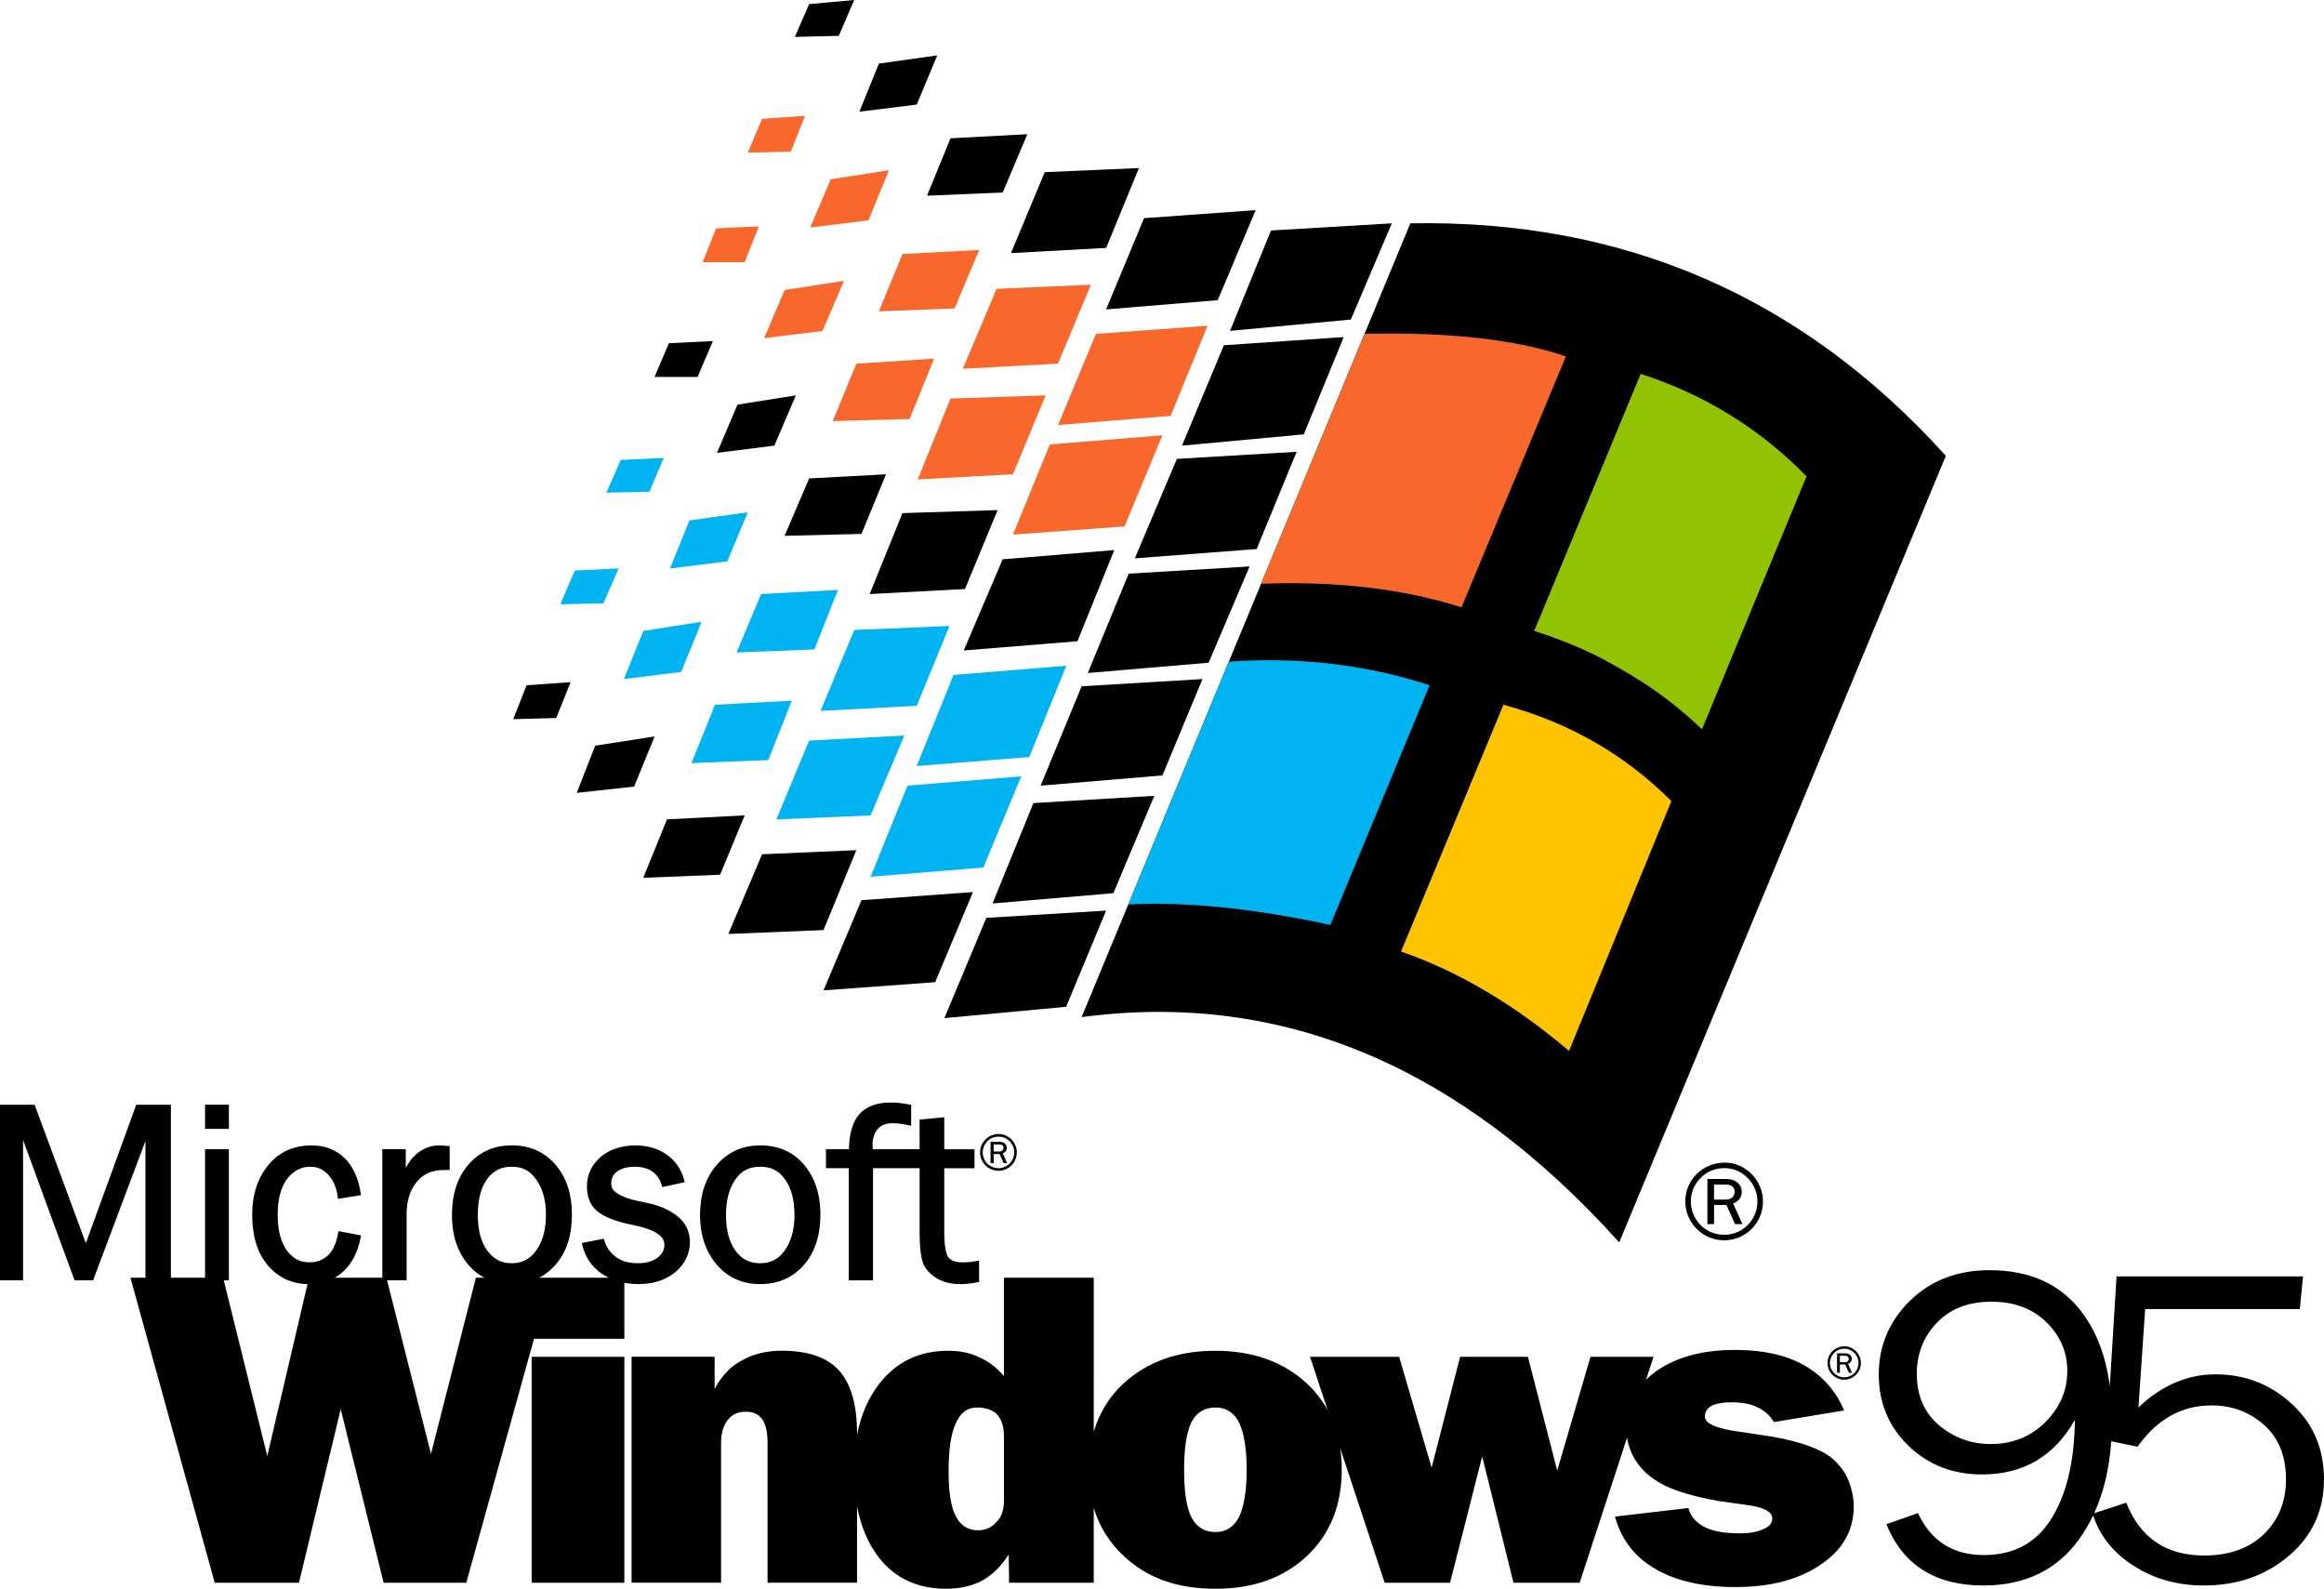 <?xml version="1.0" encoding="UTF-8" standalone="no"?>
<svg
   xmlns:dc="http://purl.org/dc/elements/1.1/"
   xmlns:cc="http://creativecommons.org/ns#"
   xmlns:rdf="http://www.w3.org/1999/02/22-rdf-syntax-ns#"
   xmlns:svg="http://www.w3.org/2000/svg"
   xmlns="http://www.w3.org/2000/svg"
   xmlns:sodipodi="http://sodipodi.sourceforge.net/DTD/sodipodi-0.dtd"
   xmlns:inkscape="http://www.inkscape.org/namespaces/inkscape"
   version="1.1"
   width="597.785"
   height="408.579"
   viewBox="0 0 597.785 408.579"
   id="svg28507"
   sodipodi:docname="Windows_95.svg"
   inkscape:version="1.0.2-2 (e86c870879, 2021-01-15)">
  <defs
     id="defs28511" />
  <sodipodi:namedview
     pagecolor="#ffffff"
     bordercolor="#666666"
     borderopacity="1"
     objecttolerance="10"
     gridtolerance="10"
     guidetolerance="10"
     inkscape:pageopacity="0"
     inkscape:pageshadow="2"
     inkscape:window-width="1366"
     inkscape:window-height="705"
     id="namedview28509"
     showgrid="false"
     inkscape:lockguides="false"
     inkscape:snap-global="true"
     inkscape:zoom="1"
     inkscape:cx="345.77062"
     inkscape:cy="239.66881"
     inkscape:window-x="-8"
     inkscape:window-y="-8"
     inkscape:window-maximized="1"
     inkscape:current-layer="layer6"
     inkscape:document-rotation="0"
     inkscape:snap-bbox="false"
     inkscape:bbox-paths="false"
     inkscape:bbox-nodes="true"
     inkscape:snap-nodes="true" />
  <g
     inkscape:groupmode="layer"
     id="layer6"
     inkscape:label="Layer 1"
     transform="translate(66.641,77.77)"
     style="display:inline">
    <g
       id="g14911">
      <path
         sodipodi:nodetypes="cccccccccccccccccccccccccccccccccccccccccccccccccccccccccccccccccccccccccccccccccccccccccccccccccccccccccccccccccccccccccccc"
         inkscape:connector-curvature="0"
         id="path4278"
         d="M 55.774,250.827 44.214,296.128 32.759,250.827 H 12.839 L 2.106,296.673 -9.243,250.827 H -33.089 l 21.682,78.438 h 21.67 l 10.734,-44.631 11.041,44.627 h 21.262 l 17.414,-62.744 h 23.242 v -15.693 z m 135.816,0 v 25.293 c -1.859,-2.199 -4.026,-3.862 -6.406,-4.855 -2.264,-1.102 -4.844,-1.66 -7.941,-1.66 -7.324,0 -13.209,2.769 -17.648,8.402 -2.83,3.603 -4.769,8.01 -5.781,13.24 v -0.215 c 0,-7.508 -1.542,-12.922 -4.643,-16.352 -3.097,-3.425 -8.053,-5.088 -14.756,-5.088 -3.922,0 -7.428,0.886 -10.32,2.545 -2.893,1.55 -5.163,3.974 -6.918,7.287 v -8.281 H 95.815 v 58.107 h 23.016 v -35.672 c 0,-2.648 0.512,-4.64 1.654,-6.074 1.134,-1.558 2.685,-2.215 4.744,-2.215 1.963,0 3.305,0.658 4.23,1.992 0.933,1.326 1.338,3.425 1.338,6.182 v 35.791 h 23.016 v -19.646 c 0.984,5.186 2.848,9.578 5.578,13.141 4.231,5.409 10.008,8.061 17.336,8.061 3.51,0 6.597,-0.663 9.289,-2.094 2.676,-1.55 4.948,-3.759 6.803,-6.748 l 0.105,7.293 h 21.773 v -19.27 c 1.425,4.811 3.997,8.952 7.748,12.422 5.981,5.641 13.73,8.396 23.529,8.396 9.703,0 17.544,-2.756 23.533,-8.396 5.981,-5.633 8.979,-13.029 8.979,-22.203 0.002,-1.955 -0.141,-3.825 -0.412,-5.619 l 11.449,34.67 h 16.828 l 8.26,-32.48 8.049,32.48 h 17.027 l 12.184,-37.271 c 0.268,1.637 0.791,3.212 1.547,4.684 1.238,2.324 2.896,4.202 4.955,5.637 3.409,2.64 9.078,4.527 17.23,5.965 l 6.295,0.885 c 4.848,0.557 7.328,1.76 7.328,3.539 0,1.102 -0.725,2.207 -2.271,2.756 -1.55,0.781 -3.605,1.109 -6.186,1.109 -3.822,0 -6.923,-0.556 -8.986,-1.658 -2.167,-1.102 -3.606,-2.76 -4.127,-4.859 l -18.891,2.207 c 1.655,5.961 5.061,10.384 10.43,13.48 5.264,3.089 12.171,4.641 20.637,4.641 9.086,0 16.418,-1.995 21.982,-5.861 5.577,-3.762 8.365,-8.734 8.365,-14.916 0,-2.324 -0.522,-4.648 -1.451,-6.855 -0.825,-1.987 -2.166,-3.753 -4.025,-5.412 -2.889,-2.428 -8.049,-4.311 -15.48,-5.637 l -8.049,-1.219 c -6.09,-0.769 -9.287,-2.094 -9.287,-3.973 0,-1.214 0.62,-2.101 1.758,-2.758 1.134,-0.557 2.782,-0.885 4.949,-0.885 2.893,0 5.259,0.441 6.922,1.33 1.651,0.773 3.089,1.987 4.127,3.758 l 18.061,-2.984 c -2.067,-4.976 -5.473,-8.845 -10.221,-11.602 -4.647,-2.644 -10.625,-3.971 -17.752,-3.971 -8.566,0 -15.264,1.878 -20.428,5.516 -0.937,0.676 -1.788,1.398 -2.555,2.162 l 1.934,-5.912 h -16.209 l -8.562,29.271 -7.535,-29.271 h -17.439 l -7.328,28.498 -8.357,-28.498 h -22.916 l 4.533,13.729 c -1.388,-2.528 -3.17,-4.822 -5.355,-6.877 -5.989,-5.529 -13.834,-8.402 -23.533,-8.402 -9.804,0 -17.547,2.874 -23.637,8.402 -3.683,3.466 -6.228,7.603 -7.645,12.408 V 250.827 Z M 70.114,271.155 v 58.105 h 23.838 v -58.105 z m 114.461,13.037 c 2.376,0 4.239,0.661 5.365,1.871 1.142,1.442 1.654,3.206 1.654,5.529 v 16.57 c 0,2.208 -0.513,4.086 -1.863,5.416 -1.238,1.438 -2.781,2.199 -4.744,2.199 -2.68,0 -4.539,-1.205 -5.773,-3.637 -1.238,-2.324 -1.857,-6.074 -1.857,-11.49 0,-5.629 0.619,-9.833 1.857,-12.373 1.13,-2.656 2.982,-4.086 5.361,-4.086 z m 61.408,0 c 2.78,0 4.744,1.323 6.09,3.867 1.246,2.648 1.959,6.626 1.959,12.15 0,5.521 -0.717,9.502 -1.959,12.154 -1.346,2.536 -3.305,3.867 -6.09,3.867 -2.784,0 -4.951,-1.331 -6.197,-3.867 -1.238,-2.432 -1.852,-6.525 -1.852,-12.154 0,-5.529 0.614,-9.502 1.852,-12.15 1.246,-2.544 3.413,-3.867 6.197,-3.867 z"
         style="mix-blend-mode:normal;fill:#000000;fill-rule:nonzero;stroke:none;stroke-width:4.006;stroke-linecap:butt;stroke-linejoin:miter;stroke-miterlimit:10;stroke-dasharray:none;stroke-dashoffset:0" />
      <g
         id="g366">
        <path
           sodipodi:nodetypes="ccccc"
           inkscape:connector-curvature="0"
           id="path4518-2"
           d="M 349.862,241.73 433.874,39.46 C 397.017,-1.367 351.175,-21.377 296.127,-20.333 L 211.578,183.803 c 51.615,-6.849 97.426,12.607 138.285,57.927 z"
           style="fill:#000000;stroke:none;stroke-width:15.818" />
        <path
           sodipodi:nodetypes="cccccccccccccccccccccccccccccccccccccccccccccccccc"
           inkscape:connector-curvature="0"
           d="m 117.538,-19.036 -3.433,8.7 h 10.788 l 3.686,-9.222 z m 11.848,-28.173 -3.686,8.7 11.073,-0.269 3.67,-9.206 z m 5.79,44.023 -5.268,12.37 15.012,-1.835 5.536,-12.892 z m 11.848,-28.473 -5.268,12.402 14.996,-1.851 5.268,-12.892 z m 6.596,47.424 -6.058,14.759 19.773,-0.538 6.296,-15.534 z m 11.864,-28.204 -6.058,14.743 19.488,-0.759 6.327,-15.028 z m 12.37,37.157 -8.431,20.801 24.487,-1.313 8.431,-20.295 z m 11.848,-28.204 -8.684,20.548 24.487,-1.313 8.463,-20.295 z m 32.902,61.107 9.76,-23.443 -28.964,2.357 -9.491,23.174 z M 234.483,29.178 243.974,6.004 215.264,8.092 205.504,31.535 Z"
           style="fill:#f8682c;fill-opacity:1;stroke:none;stroke-width:15.818"
           id="path4594-9" />
        <path
           sodipodi:nodetypes="cccccccccccccccccccccccccccccccccccccccccccccccccc"
           inkscape:connector-curvature="0"
           d="m 81.187,68.962 -3.686,8.684 11.073,-0.253 3.923,-8.985 z m 11.848,-28.457 -3.686,8.431 11.057,-0.253 3.67,-8.684 z m 5.79,43.991 -4.983,12.37 14.727,-1.835 5.268,-12.908 z m 11.864,-28.426 -4.983,12.354 14.727,-1.819 5.283,-12.639 z m 6.596,47.408 -6.074,15.012 19.773,-0.791 6.043,-15.281 z m 11.848,-28.473 -6.312,15.027 20.026,-0.791 6.058,-15.296 z m 12.354,37.679 -8.431,20.279 24.234,-1.028 8.684,-20.548 z m 11.611,-28.442 -8.684,20.801 24.756,-1.297 8.415,-20.532 z m 13.683,40.036 -9.475,23.427 28.995,-2.373 9.728,-23.443 z m 11.848,-28.473 -9.475,23.427 28.964,-2.309 9.507,-23.475 z"
           style="fill:#00b4f1;fill-opacity:1;stroke:none;stroke-width:15.818"
           id="path4600-1" />
        <path
           sodipodi:nodetypes="cccccccccccccccccccccccccccccccccccccccccccccccccccccccccccccccccccccccccccccccccccccccccccccccccccccccccccccc"
           inkscape:connector-curvature="0"
           d="m 68.801,98.463 -3.433,8.716 11.073,-0.301 3.686,-9.222 z m 36.604,-87.966 -3.67,8.668 h 11.057 l 3.939,-9.222 z m 36.082,-87.207 -3.67,8.431 11.294,-0.269 3.97,-9.222 z m -55.032,190.707 -4.746,12.133 14.759,-1.613 5.268,-12.892 z m 36.604,-87.713 -5.268,12.402 14.743,-1.851 5.536,-12.924 z m 46.111,-77.162 5.268,-12.655 -15.012,2.12 -5.014,12.37 z m -64.254,183.826 -6.09,15.027 19.757,-0.791 6.327,-15.265 z m 56.345,-88.741 -19.773,1.06 -6.312,14.759 19.773,-0.49 z m 16.593,-86.416 -6.043,14.759 19.472,-0.807 6.327,-14.996 z m -32.665,203.63 8.431,-20.548 -24.234,1.044 -8.684,20.501 z m 44.782,-108.008 -24.487,0.775 -8.431,20.817 24.519,-1.297 z m 36.351,-87.966 -24.234,1.06 -8.684,20.817 24.487,-1.345 z m -52.422,209.372 9.728,-23.174 -28.679,2.088 -9.76,23.19 z m 17.369,-108.752 -10.013,23.443 29.248,-2.373 9.475,-23.443 z m 36.367,-87.729 -9.76,23.459 28.71,-2.373 9.76,-23.158 z m -9.76,178.068 -30.814,1.867 -10.788,25.784 31.32,-2.911 z m 12.402,-29.517 -31.099,1.867 -10.519,25.816 31.083,-2.642 z m 12.386,-30.023 -31.083,1.851 -10.551,25.563 31.336,-2.642 z m 12.117,-28.963 -31.099,1.851 -10.519,25.547 31.083,-2.642 z m 12.101,-29.486 -30.798,1.819 -10.82,25.578 31.336,-2.389 z M 278.996,8.915 248.166,11.019 237.394,36.835 268.714,33.94 Z m 12.37,-29.248 -31.083,1.835 -10.535,25.816 31.083,-2.911 z"
           style="fill:#000000;stroke:none;stroke-width:15.818"
           id="path4602-1" />
        <path
           sodipodi:nodetypes="cccccc"
           inkscape:connector-curvature="0"
           id="path4604-0"
           d="m 291.906,8.012 c -2.456,-0.01 -4.975,0.017 -7.551,0.074 L 257.733,72.367 c 19.614,-0.768 36.9,1.383 51.556,6.054 L 336.147,13.898 C 324.632,9.967 309.871,8.082 291.906,8.012 Z"
           style="fill:#f8682c;fill-opacity:1;stroke:none;stroke-width:15.818" />
        <path
           sodipodi:nodetypes="cccccc"
           style="fill:#91c300;fill-opacity:1;stroke:none;stroke-width:15.818"
           inkscape:connector-curvature="0"
           id="path4606-4"
           d="M 398.045,44.728 C 385.928,32.342 371.692,23.658 355.383,18.374 L 327.986,84.495 c 0,0 9.971,2.998 18.428,7.64 7.932,4.354 15.265,8.7 24.74,17.653 z" />
        <path
           sodipodi:nodetypes="ccccc"
           style="fill:#ffc300;fill-opacity:1;stroke:none;stroke-width:15.818"
           inkscape:connector-curvature="0"
           id="path4608-8"
           d="M 363.277,128.249 C 351.144,116.101 336.67,107.938 320.076,103.477 l -26.338,63.463 c 15.265,5.283 29.517,13.968 43.216,25.547 z" />
        <path
           sodipodi:nodetypes="cccccc"
           inkscape:connector-curvature="0"
           id="path4610-7"
           d="m 259.484,92.025 c -3.311,0.008 -6.66,0.131 -10.046,0.367 l -25.864,62.446 c 15.428,-0.783 32.674,1.098 51.989,5.253 L 301.094,98.463 c -13.058,-4.28 -26.961,-6.47 -41.609,-6.437 z"
           style="fill:#00b4f1;fill-opacity:1;stroke:none;stroke-width:15.818" />
      </g>
      <path
         sodipodi:nodetypes="cccccccccccccccccccccccccccccccccccccccccccccc"
         inkscape:connector-curvature="0"
         id="path1331"
         d="m 445.134,248.885 c -8.299,0 -15.138,2.628 -20.512,7.881 -5.335,5.253 -8.002,11.572 -8.002,18.957 0,7.271 2.55,13.381 7.648,18.33 5.098,4.911 11.401,7.365 18.91,7.365 10.631,0 18.595,-4.683 23.89,-14.047 -0.119,10.697 -2.136,19.168 -6.048,25.412 -3.873,6.243 -9.661,9.366 -17.368,9.366 -7.944,0 -13.594,-3.598 -16.953,-10.793 l -8.123,2.854 c 4.268,10.507 12.588,15.76 24.958,15.76 10.591,0 18.753,-3.901 24.483,-11.705 1.431,-1.959 2.682,-4.068 3.756,-6.326 1.708,5.252 5.127,9.556 10.286,12.893 5.296,3.426 11.344,5.138 18.141,5.138 8.655,0 15.966,-2.549 21.934,-7.65 6.007,-5.101 9.009,-11.65 9.009,-19.644 0,-7.88 -2.766,-14.35 -8.298,-19.413 -5.493,-5.063 -12.033,-7.595 -19.621,-7.595 -7.193,0 -13.794,2.836 -19.802,8.508 l 1.721,-25.296 h 39.776 l 0.831,-8.393 h -47.959 l -1.742,28.152 c -1.046,-7.882 -3.564,-14.357 -7.561,-19.416 -5.414,-6.89 -13.199,-10.336 -23.355,-10.336 z m 0.475,8.109 c 5.849,0 10.551,1.751 14.108,5.253 3.596,3.502 5.395,7.69 5.395,12.563 0,5.025 -1.897,9.421 -5.691,13.19 -3.754,3.731 -8.417,5.597 -13.99,5.597 -5.059,0 -9.506,-1.619 -13.339,-4.855 -3.794,-3.236 -5.689,-7.632 -5.689,-13.19 0,-5.177 1.718,-9.556 5.156,-13.135 3.438,-3.616 8.122,-5.424 14.05,-5.424 z m 56.606,26.665 c 5.256,0 9.763,1.675 13.518,5.025 3.754,3.35 5.631,8.013 5.631,13.99 0,5.71 -1.897,10.412 -5.691,14.105 -3.794,3.655 -8.912,5.481 -15.353,5.481 -9.801,0 -16.481,-4.531 -20.038,-13.591 l -8.264,2.728 c 2.452,-5.35 3.922,-11.522 4.409,-18.516 l 6.761,1.401 c 5.019,-7.081 11.361,-10.622 19.028,-10.622 z"
         style="font-style:normal;font-variant:normal;font-weight:normal;font-stretch:normal;font-size:88.733px;line-height:1.25;font-family:'Franklin Gothic Book';-inkscape-font-specification:'Franklin Gothic Book, ';letter-spacing:-11.962px;word-spacing:0px;fill:#000000;fill-opacity:1;stroke:none;stroke-width:2.979" />
      <path
         style="clip-rule:evenodd;display:inline;overflow:visible;fill:#000000;fill-rule:evenodd;stroke:none;stroke-width:1.038"
         inkscape:connector-curvature="0"
         id="path20-7-0"
         d="m 409.755,275.251 -1.032,-2.277 c 0.61,-0.213 0.959,-0.685 0.959,-1.282 0,-0.835 -0.697,-1.418 -1.693,-1.418 h -2.104 v 4.979 h 0.735 v -2.116 h 1.37 l 0.945,2.116 h 0.822 z m -3.138,-2.701 v -1.656 h 1.37 c 0.559,0 0.909,0.298 0.909,0.784 0,0.535 -0.373,0.872 -0.997,0.872 z m 1.183,-4.086 c -2.414,0 -4.357,1.895 -4.357,4.259 0,2.403 1.905,4.32 4.295,4.32 2.365,0 4.283,-1.917 4.283,-4.296 -8.4e-4,-2.327 -1.919,-4.283 -4.222,-4.283 z m -0.013,0.61 c 1.967,0 3.623,1.682 3.623,3.674 0,2.043 -1.643,3.686 -3.673,3.686 -2.054,0 -3.685,-1.643 -3.685,-3.71 0,-0.884 0.349,-1.769 0.946,-2.428 0.736,-0.811 1.668,-1.222 2.789,-1.222 z" />
      <path
         style="clip-rule:evenodd;display:inline;overflow:visible;fill:#000000;fill-rule:evenodd;stroke:none;stroke-width:1.143"
         inkscape:connector-curvature="0"
         id="path20-7"
         d="m 192.415,221.347 -1.138,-2.51 c 0.672,-0.234 1.056,-0.755 1.056,-1.413 0,-0.92 -0.768,-1.563 -1.866,-1.563 h -2.319 v 5.487 h 0.809 v -2.331 h 1.509 l 1.042,2.331 h 0.906 z m -3.458,-2.976 v -1.825 h 1.509 c 0.616,0 1.002,0.328 1.002,0.864 0,0.59 -0.412,0.96 -1.099,0.96 z m 1.303,-4.503 c -2.661,0 -4.801,2.088 -4.801,4.694 0,2.648 2.099,4.761 4.734,4.761 2.606,0 4.72,-2.113 4.72,-4.735 -9.2e-4,-2.565 -2.115,-4.72 -4.652,-4.72 z m -0.014,0.672 c 2.168,0 3.993,1.853 3.993,4.049 0,2.251 -1.811,4.062 -4.048,4.062 -2.264,0 -4.061,-1.811 -4.061,-4.089 0,-0.974 0.384,-1.949 1.043,-2.675 0.811,-0.894 1.839,-1.347 3.073,-1.347 z" />
      <path
         style="clip-rule:evenodd;display:inline;overflow:visible;fill:#000000;fill-rule:evenodd;stroke:none;stroke-width:2.417"
         inkscape:connector-curvature="0"
         id="path20-7-6"
         d="m 381.557,237.025 -2.405,-5.304 c 1.421,-0.495 2.233,-1.595 2.233,-2.987 0,-1.945 -1.624,-3.304 -3.944,-3.304 h -4.901 v 11.597 h 1.711 v -4.927 h 3.19 l 2.202,4.927 h 1.914 z M 374.249,230.735 v -3.857 h 3.19 c 1.303,0 2.117,0.694 2.117,1.827 0,1.247 -0.87,2.03 -2.322,2.03 z m 2.755,-9.517 c -5.623,0 -10.147,4.413 -10.147,9.92 0,5.597 4.437,10.063 10.005,10.063 5.507,0 9.976,-4.466 9.976,-10.007 -0.002,-5.42 -4.471,-9.976 -9.833,-9.976 z m -0.029,1.421 c 4.582,0 8.439,3.917 8.439,8.557 0,4.758 -3.828,8.586 -8.555,8.586 -4.785,0 -8.584,-3.828 -8.584,-8.642 0,-2.059 0.812,-4.12 2.204,-5.655 1.713,-1.89 3.886,-2.847 6.496,-2.847 z" />
      <path
         id="path14838"
         style="color:#000000;font-style:normal;font-variant:normal;font-weight:normal;font-stretch:normal;font-size:medium;line-height:normal;font-family:sans-serif;font-variant-ligatures:normal;font-variant-position:normal;font-variant-caps:normal;font-variant-numeric:normal;font-variant-alternates:normal;font-variant-east-asian:normal;font-feature-settings:normal;font-variation-settings:normal;text-indent:0;text-align:start;text-decoration:none;text-decoration-line:none;text-decoration-style:solid;text-decoration-color:#000000;letter-spacing:normal;word-spacing:normal;text-transform:none;writing-mode:lr-tb;direction:ltr;text-orientation:mixed;dominant-baseline:auto;baseline-shift:baseline;text-anchor:start;white-space:normal;shape-padding:0;shape-margin:0;inline-size:0;clip-rule:nonzero;display:inline;overflow:visible;visibility:visible;isolation:auto;mix-blend-mode:normal;color-interpolation:sRGB;color-interpolation-filters:linearRGB;solid-color:#000000;solid-opacity:1;vector-effect:none;fill:#000000;fill-opacity:1;fill-rule:nonzero;stroke:none;stroke-width:1.343;stroke-linecap:butt;stroke-linejoin:miter;stroke-miterlimit:4;stroke-dasharray:none;stroke-dashoffset:0;stroke-opacity:1;color-rendering:auto;image-rendering:auto;shape-rendering:auto;text-rendering:auto;enable-background:accumulate;stop-color:#000000"
         d="m 176.245,239.037 v -16.371 h 7.779 v -4.883 h -7.779 v -8.229 l -6.346,0.604 v 7.605 l -12.033,0.014 -0.047,-0.553 c -0.185,-2.184 0.583,-3.807 1.326,-4.658 0.779,-0.891 1.987,-1.485 3.863,-1.477 1.597,0.007 3.168,0.315 4.723,0.65 v -5.387 c -2.359,-0.441 -4.072,-0.639 -5.911,-0.573 -3.413,0.121 -5.878,1.17 -7.526,3.106 -1.667,1.958 -2.502,5.019 -2.566,8.891 h -5.914 v 4.881 h 5.863 v 28.848 h 6.24 v -28.85 l 11.982,-0.012 v 16.129 c 0,3.149 0.17,5.174 0.441,6.564 0.205,1.046 0.461,2.112 1.066,2.959 1.018,1.422 2.298,2.435 3.77,3.131 1.328,0.628 3.101,1.045 5.321,1.045 2.172,0 4.702,-0.559 4.702,-0.559 v -5.484 c 0,0 -2.13,0.443 -4.098,0.441 -2.022,-0.002 -3.205,-0.473 -3.812,-1.3 -0.615,-0.836 -1.045,-3.057 -1.045,-6.534 z M -13.897,206.332 v 6.209 h 6.133 v -6.209 z m -52.744,0.006 v 45.16 h 5.928 v -36.096 l 13.242,36.096 h 4.773 l 13.467,-35.814 v 35.814 h 6.549 v -45.16 h -8.912 l -12.967,35.602 -13.17,-35.602 z m 131.631,46.129 c 4.626,0 8.363,-1.679 11.26,-4.984 2.899,-3.308 4.217,-7.629 4.217,-12.861 0,-5.218 -1.346,-9.521 -4.217,-12.859 -2.808,-3.266 -6.535,-4.98 -11.26,-4.981 -4.531,-2.7e-4 -8.313,1.652 -11.171,4.982 -2.816,3.28 -4.212,7.629 -4.212,12.858 0,5.236 1.398,9.58 4.212,12.856 2.859,3.327 6.626,4.99 11.171,4.99 z M -1.77,234.628 c 0,5.327 1.231,9.62 3.877,12.844 2.696,3.284 6.323,5.002 10.744,5.002 3.437,0 6.412,-1.037 8.766,-3.221 2.248,-2.06 3.806,-5.007 4.469,-8.656 l 0.119,-0.656 -5.803,-1.104 -0.115,0.676 c -0.418,2.449 -1.328,4.377 -2.574,5.578 -1.377,1.231 -2.878,1.768 -4.754,1.768 -2.479,0 -4.344,-0.949 -5.953,-3.25 -1.484,-2.153 -2.219,-5.176 -2.219,-8.986 0,-3.799 0.728,-6.809 2.324,-9.1 1.626,-2.157 3.632,-3.242 6.086,-3.242 1.868,0 3.294,0.686 4.518,1.978 1.327,1.401 2.188,3.27 2.486,5.592 l 0.088,0.684 5.92,-0.945 -0.1,-0.658 c -0.551,-3.641 -1.935,-6.766 -4.144,-8.903 -2.197,-2.126 -5.1,-3.237 -8.353,-3.237 -4.64,-1.8e-4 -8.419,1.651 -11.179,4.99 -2.802,3.39 -4.204,7.619 -4.204,12.848 z m 146.164,-2.8e-4 c 0,-5.229 -1.428,-9.552 -4.202,-12.852 -2.781,-3.308 -6.649,-4.986 -11.282,-4.986 -4.631,0 -8.324,1.74 -11.164,4.984 -2.844,3.248 -4.324,7.635 -4.324,12.854 -1e-5,5.23 1.464,9.526 4.322,12.854 2.813,3.276 6.535,4.986 11.166,4.986 4.531,0 8.417,-1.644 11.278,-4.982 2.803,-3.27 4.206,-7.614 4.206,-12.857 z M 40.476,219.018 c -1.049,0.882 -1.962,2.095 -2.74,3.549 v -4.805 h -6.035 v 33.73 h 6.246 v -16.99 c 0,-3.53 0.914,-6.273 2.624,-8.341 1.689,-2.043 3.896,-3.046 7.05,-3.046 h 1.414 l -0.01,-6.137 c 0,0 -1.648,-0.159 -2.353,-0.187 -2.494,-0.102 -4.551,0.844 -6.195,2.227 z m 70.348,22.667 c 0,-2.582 -0.996,-4.687 -2.686,-6.219 -1.692,-1.534 -4.234,-3.006 -7.954,-3.797 l -2.876,-0.611 c -2.359,-0.501 -4.099,-1.196 -5.195,-1.939 -1.097,-0.743 -1.533,-1.481 -1.533,-2.396 0,-1.43 0.408,-2.384 1.542,-3.228 1.02,-0.759 2.581,-1.214 4.501,-1.214 1.915,0 3.492,0.468 4.52,1.226 1.124,0.747 1.915,1.952 2.406,3.431 l 0.189,0.57 5.756,-1.254 -0.188,-0.684 c -0.772,-2.815 -2.391,-4.987 -4.525,-6.457 -2.182,-1.503 -4.861,-2.314 -7.953,-2.315 -3.608,-4.7e-4 -6.687,1.022 -8.955,2.966 -2.246,1.925 -3.539,4.461 -3.539,7.564 0,2.57 0.785,4.766 2.461,6.23 1.72,1.502 4.607,2.693 8.617,3.55 l 1.678,0.361 c 2.538,0.547 4.363,1.276 5.533,2.111 1.17,0.835 1.639,1.805 1.639,2.711 0,1.401 -0.538,2.452 -1.759,3.36 -1.28,0.953 -2.91,1.444 -4.937,1.444 -2.244,0 -4.036,-0.384 -5.574,-1.461 -1.549,-1.085 -2.568,-2.484 -3.148,-4.281 l -0.184,-0.568 -5.65,1.115 0.174,0.688 c 0.773,3.057 2.485,5.528 4.955,7.201 10e-4,8.2e-4 0.003,9.5e-4 0.004,0.002 l 0.002,0.002 c 2.579,1.774 5.705,2.666 9.438,2.666 3.842,0 6.995,-1.028 9.48,-3.067 2.375,-1.95 3.763,-4.706 3.763,-7.708 z M -13.897,217.77 v 33.729 h 6.133 v -33.729 z m 78.881,29.33 c -2.693,0 -4.681,-1.074 -6.289,-3.252 -1.592,-2.156 -2.426,-5.168 -2.426,-9.221 0,-4.041 0.858,-7.044 2.334,-9.105 1.618,-2.258 3.669,-3.243 6.381,-3.243 2.816,-8e-5 4.674,1.022 6.269,3.243 1.617,2.252 2.538,5.184 2.538,9.104 0,3.934 -0.863,6.896 -2.539,9.23 -1.53,2.131 -3.582,3.243 -6.268,3.243 z m 63.927,-24.821 c 2.707,1e-5 4.717,0.93 6.38,3.246 1.544,2.15 2.428,5.2 2.428,9.102 0,3.919 -0.893,6.938 -2.539,9.229 -1.573,2.19 -3.594,3.241 -6.27,3.244 -2.794,0.004 -4.802,-1.049 -6.379,-3.244 -1.633,-2.274 -2.434,-5.305 -2.434,-9.229 0,-3.92 0.888,-6.891 2.438,-9.112 1.56,-2.235 3.558,-3.235 6.375,-3.235 z"
         sodipodi:nodetypes="ccccccccccccccccccccccccccccccccccccccccccccccccccccccccccccccccccccccccccccccccccccccccccccccccccccccccccccccccccccccccccccccccccccccccccccccccccccccccccccccccccccc" />
    </g>
  </g>
</svg>
